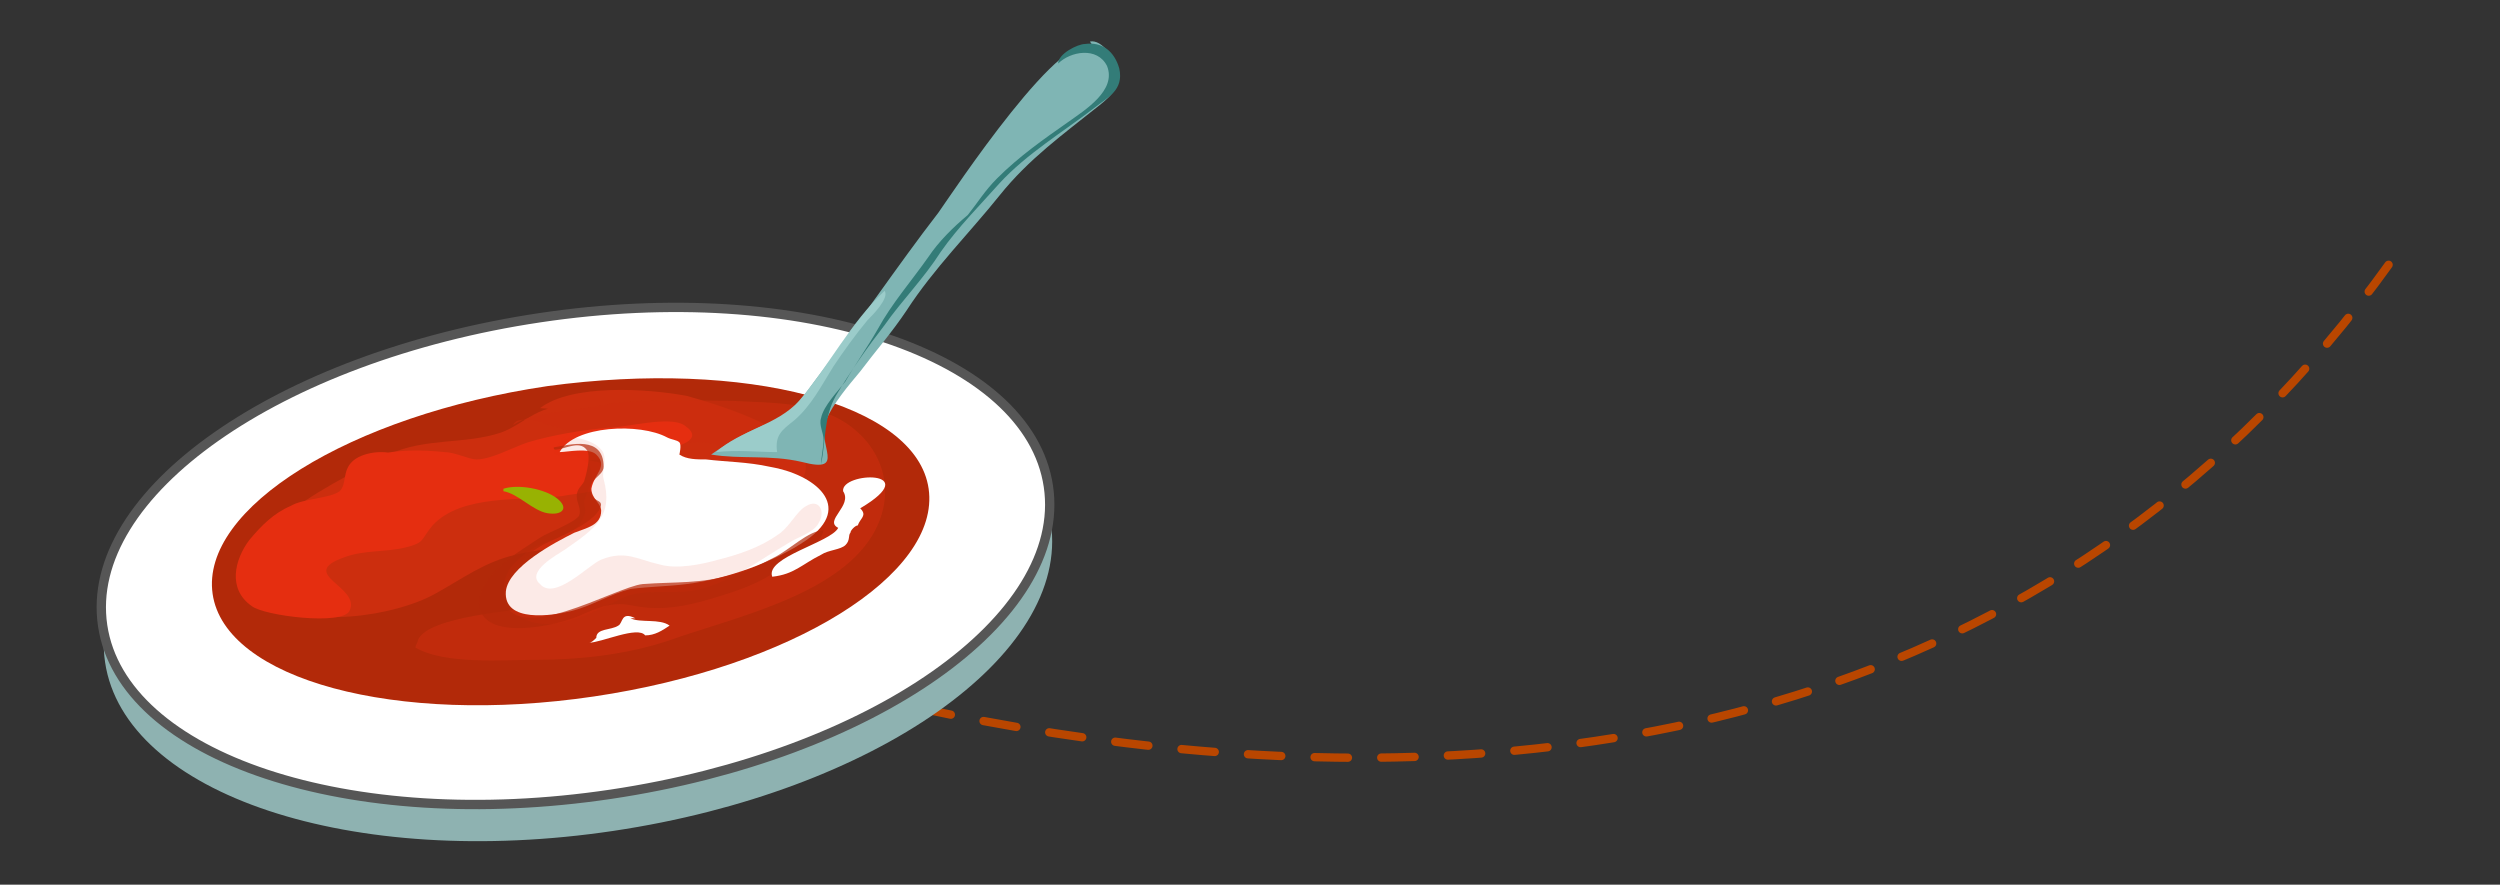 <?xml version="1.0" encoding="utf-8"?>
<!-- Generator: Adobe Illustrator 22.1.0, SVG Export Plug-In . SVG Version: 6.00 Build 0)  -->
<svg version="1.1" id="圖層_1" xmlns="http://www.w3.org/2000/svg" xmlns:xlink="http://www.w3.org/1999/xlink" x="0px" y="0px"
	 width="102.3px" height="36.2px" viewBox="0 0 102.3 36.2" style="enable-background:new 0 0 102.3 36.2;" xml:space="preserve">
<rect x="0" y="0" width="102.3" height="36.2" fill="#333333" stroke="none"/>
<style type="text/css">
	
		.st0{fill:none;stroke:#B94600;stroke-width:0.341;stroke-linecap:round;stroke-linejoin:round;stroke-miterlimit:10;stroke-dasharray:1.364;}
	.st1{fill:#8EB2B1;}
	.st2{fill:#FFFFFF;stroke:#565656;stroke-width:0.382;stroke-miterlimit:10;}
	.st3{opacity:0.5;fill:#8EB2B1;enable-background:new    ;}
	.st4{fill:#B22909;}
	.st5{fill:#CC2E0E;}
	.st6{opacity:0.6;fill:#CC2E0E;enable-background:new    ;}
	.st7{fill:#E52E10;}
	.st8{fill:#FFFFFF;}
	.st9{opacity:0.7;fill:#B22909;enable-background:new    ;}
	.st10{opacity:0.1;fill:#E52E10;enable-background:new    ;}
	.st11{fill:#98B202;}
	.st12{fill:#7FB5B4;}
	.st13{fill:#337C78;}
	.st14{fill:#9BCCCA;}
</style>
<path class="st0" d="M19.4,23.2c0,0,53,24.5,79-13.3"/>
<path class="st1" d="M43,21.4c0.8,5.4-7.2,11-17.9,12.6c-10.7,1.6-20-1.5-20.8-6.9s7.2-11,17.9-12.6S42.2,16,43,21.4z"/>
<path class="st2" d="M42.9,19.9c0.8,5.4-7.2,11-17.9,12.6C14.3,34.1,5,31,4.2,25.6s7.2-11,17.9-12.6S42.1,14.5,42.9,19.9z"/>
<path class="st3" d="M34.9,20.5c0.4,2.8-4.4,5.9-10.8,6.8s-11.9-0.6-12.3-3.4c-0.4-2.8,4.4-5.9,10.8-6.8
	C29,16.2,34.5,17.7,34.9,20.5z"/>
<path class="st4" d="M38,20c0.5,3.5-5.6,7.3-13.7,8.5S9.2,27.8,8.7,24.3s5.6-7.3,13.7-8.5C30.5,14.7,37.5,16.5,38,20z"/>
<path class="st5" d="M23.4,16.8c-1.1-0.5-2,0.6-2.9,0.9c-1.5,0.5-3.1,0.2-4.6,0.9c-1.3,0.7-7.7,3.5-5,5.9c1.6,1.3,5.3,0.7,6.9-0.2
	c1.1-0.6,2-1.3,3.3-1.6c1.2-0.3,2.5-0.3,3.7-0.6c2.1-0.5,4.2-1,6.4-1.5c0.8-0.2,2.1-0.8,1.7-1.9c-0.4-1.2-3.7-2.2-4.8-2.5
	c-1.6-0.3-4.7-0.5-6,0.5L23.4,16.8z"/>
<path class="st6" d="M21,17.4c0.2-0.6,1.9,0.2,2.5,0.3c0.7,0.1,1.3-0.3,2,0.1c0.5,0.3,0.3,0.4,1,0.5c0.7,0,1.5-0.2,2.2-0.2
	c0.9,0.1,0.6,0.1,0.8,0.7c0.2,0.6-0.3,0.6,0.5,0.8c0.5,0.2,1.7-0.1,2,0.4c0.9,1.4-3.1,1.7-3.5,2.1c-0.6,0.6,0.1,0.4,0,0.9
	c-0.1,0.6-0.5,0.6-1.2,0.8c-1.8,0.4-3.5,0.6-5.2,1c-0.9,0.2-4.6,0.4-5,1.4c0,0.1-0.1,0.2-0.1,0.3c1.2,0.7,3.6,0.5,4.9,0.5
	c1.8,0,3.7-0.2,5.5-0.8c2.5-0.9,6.8-1.8,8.3-4.3c0.9-1.5,0.6-3.2-0.7-4.3c-1.4-1.2-3.4-1.1-5.1-1.2c-1.6,0-3.2-0.1-4.9,0.1
	C23.9,16.8,21.8,16.8,21,17.4L21,17.4z"/>
<path class="st7" d="M16.2,18.6c-0.5-0.2-1.4-0.1-1.8,0.3c-0.4,0.4-0.2,0.9-0.5,1.2c-0.4,0.3-1.5,0.3-2,0.6
	c-0.7,0.3-1.2,0.8-1.7,1.4c-0.6,0.8-0.9,2,0.1,2.7c0.5,0.4,3.7,0.8,4,0.2c0.5-1-2.2-1.5-0.2-2.2c0.8-0.3,1.7-0.2,2.5-0.4
	c0.8-0.2,0.6-0.3,1.1-0.9c1.2-1.3,3.7-1,5.3-1.2c0.4-0.1,2.2-0.2,2.3-0.7c0.1-0.6-1.2-0.8-1.6-0.8c-0.2,0-0.5,0-0.7,0.1
	c1.4-0.1,2.7-0.1,4.1-0.5c0.6-0.1,1.8-0.4,0.9-1c-0.6-0.4-2.4,0.1-3.1,0.1c-1.1,0.1-2.3,0.3-3.3,0.6c-0.6,0.2-1.5,0.7-2.1,0.7
	c-0.3,0-0.9-0.3-1.3-0.3c-1-0.1-1.8-0.1-2.8,0.1L16.2,18.6z"/>
<path class="st8" d="M22.9,18.5c0.3,0,1.2-0.2,1.5,0.1c0.5,0.5-0.1,0.8-0.2,1.4c0,0.4,0.4,0.6,0.4,0.9c0,0.6-0.6,0.7-1.1,0.9
	c-0.8,0.4-2.7,1.4-2.8,2.4c-0.1,1.3,1.9,1,2.7,0.8c0.8-0.2,1.6-0.7,2.4-0.9c0.8-0.1,1.5-0.1,2.3-0.2c1.6-0.2,3.6-0.9,4.9-1.8
	c2-1.4,0.3-2.7-1.5-3c-0.9-0.2-1.8-0.2-2.6-0.3c-0.4,0-0.8,0-1.1-0.2c0,0,0.1-0.4,0-0.5s-0.3-0.1-0.5-0.2
	C26.2,17.3,23.5,17.4,22.9,18.5L22.9,18.5z"/>
<path class="st9" d="M22.7,18.3c0,0-0.1,0,0,0.1c0.4,0,1-0.4,1.3,0c0.2,0.2,0,1-0.1,1.3c-0.1,0.2-0.3,0.3-0.3,0.6
	c0,0.3,0.2,0.5,0.1,0.8c-0.2,0.3-1.3,0.7-1.6,0.9c-0.9,0.6-2.5,1.5-2.5,2.7c0.1,1.6,3.2,0.9,4.1,0.5s1.4-0.6,2.3-0.4
	c1.1,0.2,2.1,0,3.1-0.3s2-0.6,2.9-1.3c0.5-0.3,1.6-0.9,1.7-1.5c-0.6,0-1.4,0.8-2,1.1c-0.6,0.3-1.1,0.6-1.7,0.7
	c-1.3,0.4-2.4,0.3-3.7,0.4c-1.1,0.1-5.4,2.7-5.7,0.5c-0.1-0.8,0.9-1.7,1.6-2.1c0.6-0.3,1.9-0.8,2.3-1.4c0.3-0.5-0.2-0.3-0.3-0.7
	c-0.2-0.6,0.5-0.7,0.5-1.1C24.7,17.8,23.3,18.2,22.7,18.3L22.7,18.3z"/>
<path class="st10" d="M22.9,18.1c0.3-0.4,1.4-0.1,1.7,0.3c0.3,0.3,0,0.9,0.1,1.2c0.4,1.5-0.3,2-1.6,2.9c-0.3,0.2-1.6,0.9-1,1.4
	c0.6,0.7,2-0.8,2.5-1c1-0.4,1.5,0,2.4,0.2c0.7,0.2,1.7,0,2.4-0.2c0.8-0.2,1.7-0.5,2.4-1c0.5-0.3,0.8-1,1.2-1.2
	c0.5-0.3,0.8,0.2,0.5,0.7c-0.2,0.4-0.9,0.6-1.2,0.8c-1.2,0.7-2.2,1.5-3.6,1.9c-1.2,0.3-2.3-0.1-3.3,0.4s-2.3,1.2-3.4,1
	c-1.3-0.2-1.8-1.5-1-2.4c0.5-0.5,0.9-0.8,1.6-1c0.6-0.2,1.1-0.4,1.3-1c0.1-0.2,0-0.4,0-0.6c0.1-0.3,0.2-0.5,0.3-0.8
	c0.1-0.5-0.1-0.8-0.6-1c-0.3-0.1-0.6,0-0.9-0.1c-0.1-0.3,0.4-0.8,0.6-0.9L22.9,18.1z"/>
<path class="st8" d="M26,25.3c-0.6-0.3-0.5,0.2-0.7,0.3c-0.3,0.2-0.9,0.1-0.9,0.5c-0.1,0.1-0.2,0.2-0.3,0.2c0.5,0,2-0.7,2.3-0.3
	c0.4,0,0.7-0.2,1-0.4c-0.4-0.3-1.2-0.1-1.6-0.3L26,25.3z"/>
<path class="st8" d="M34.5,20.1c0.4,0.6-0.8,1.2-0.2,1.5c-0.3,0.6-3,1.2-2.7,2c0.9-0.1,1.2-0.5,2-0.9c0.3-0.2,0.8-0.2,1-0.4
	c0.2-0.2,0.1-0.4,0.2-0.5c0-0.1,0.2-0.3,0.3-0.3c0.1-0.3,0.4-0.4,0.1-0.7C37.9,19.2,34.4,19.3,34.5,20.1L34.5,20.1z"/>
<path class="st11" d="M20.6,20.1c0.6,0.1,1.2,0.8,1.8,0.9c0.6,0.1,0.9-0.2,0.4-0.6s-1.6-0.6-2.2-0.4L20.6,20.1z"/>
<path class="st12" d="M44.8,2c-1.1-1.3-5.9,6-6.4,6.7c-1.7,2.2-3.3,4.6-5,6.8c-0.6,0.8-1,1.5-1.9,1.8c-0.8,0.3-1.7,0.8-2.4,1.3
	c1.2,0.2,2.4,0,3.7,0.3c1.9,0.5,0.6-0.7,1-1.7c0.3-0.7,0.9-1.4,1.4-2c0.6-0.8,1.3-1.6,1.9-2.5c1.1-1.7,2.6-3.2,3.8-4.7
	s2.6-2.5,4.1-3.7c0.5-0.4,0.9-0.8,0.7-1.5c-0.1-0.4-0.6-1.2-1.1-1.1L44.8,2z"/>
<path class="st13" d="M43.3,2.6c0.5-0.5,1.6-0.7,2,0.1c0.4,1-0.9,1.8-1.6,2.3c-1,0.7-2,1.4-2.9,2.3c-0.5,0.5-0.8,1-1.2,1.5
	C39,9.3,38.4,9.9,38,10.5c-0.7,1-1.5,1.9-2.1,3c-0.4,0.7-0.9,1.4-1.3,2.1c-0.3,0.4-0.9,1-1,1.5c-0.1,0.3,0.1,0.6,0.1,0.9
	s-0.1,0.7-0.1,1c0.2-1,0.1-1.9,0.6-2.8c0.6-1,1.3-2,2-2.9c0.7-1,1.6-1.9,2.3-3c0.7-1,1.6-1.9,2.4-2.8c1.1-1.2,2.6-2.1,3.9-3.1
	c0.5-0.4,1.2-0.7,1-1.6c-0.2-0.7-0.7-1.1-1.4-1C44.1,1.8,43.3,2.2,43.3,2.6L43.3,2.6z"/>
<path class="st14" d="M36.2,11.9c-1.4,1.3-2.3,3.1-3.5,4.5c-0.9,1-2.4,1.2-3.4,2.1c0.9-0.1,1.7,0,2.5,0c-0.1-0.7,0.2-0.9,0.7-1.3
	c0.7-0.6,1.1-1.4,1.6-2.2c0.4-0.6,0.9-1.3,1.4-1.9C35.7,12.9,36.4,12.2,36.2,11.9L36.2,11.9z"/>
</svg>
